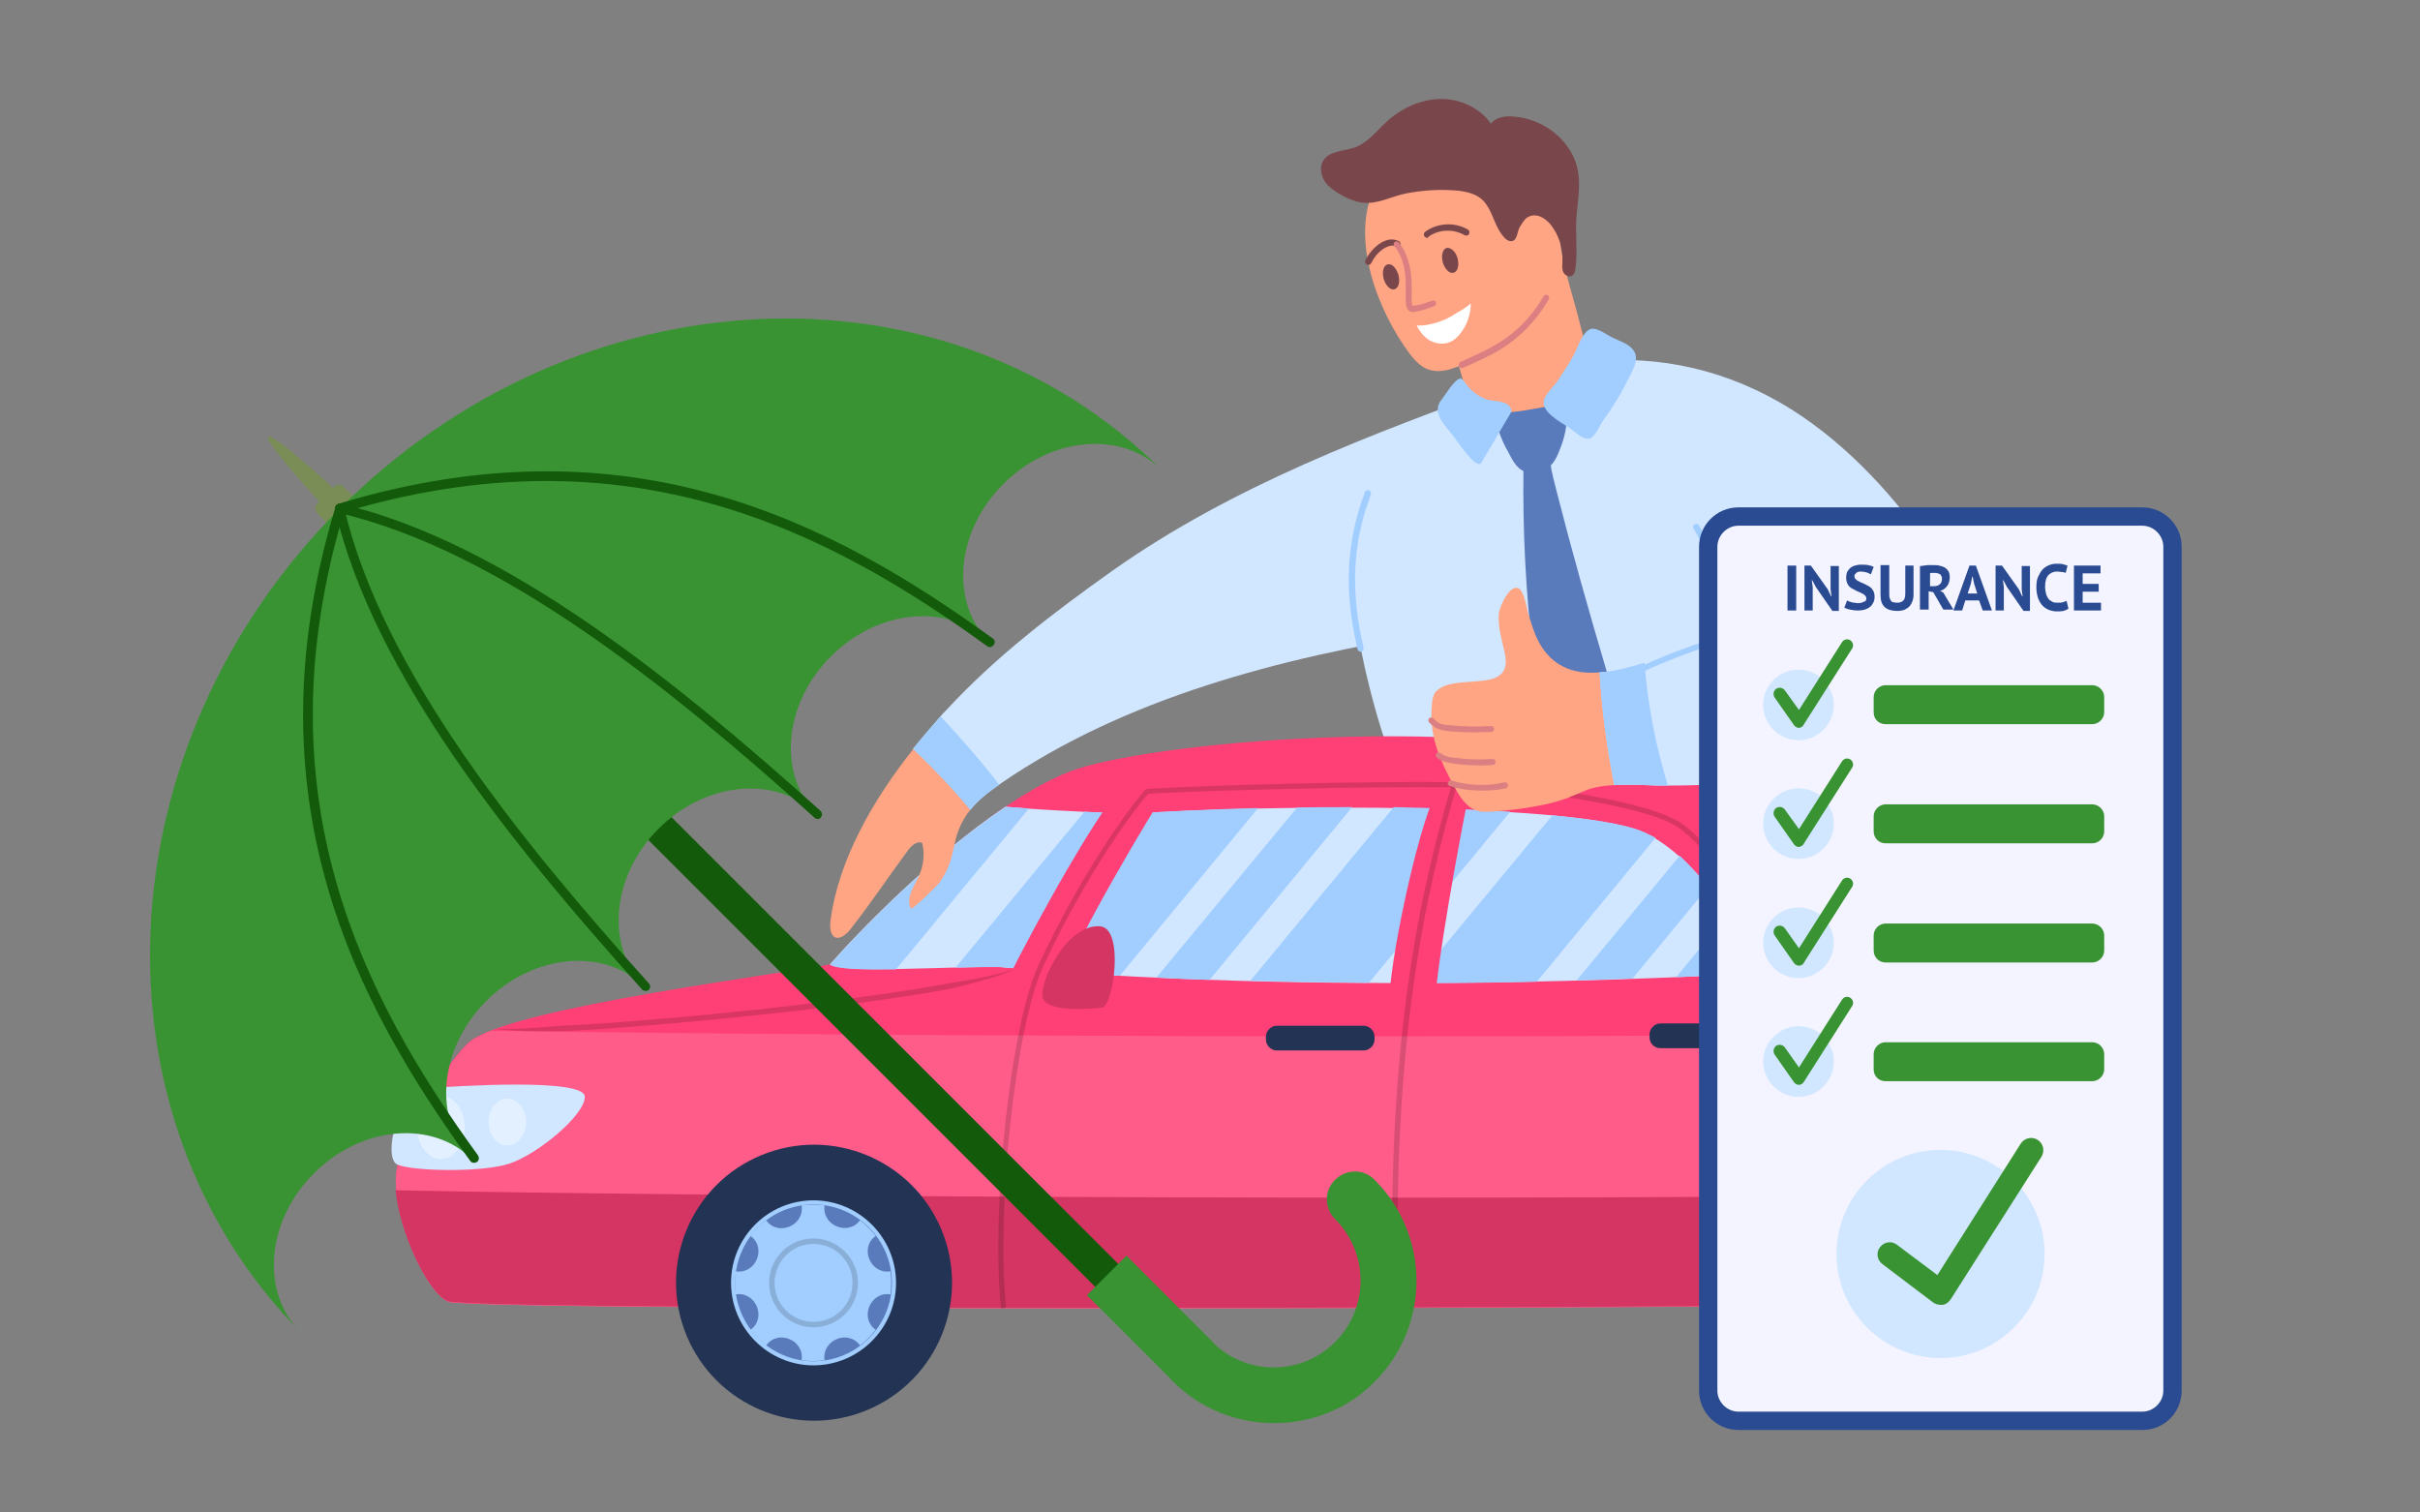 <?xml version="1.0" encoding="utf-8"?>
<!-- Generator: Adobe Illustrator 25.4.1, SVG Export Plug-In . SVG Version: 6.00 Build 0)  -->
<svg version="1.1" xmlns="http://www.w3.org/2000/svg" xmlns:xlink="http://www.w3.org/1999/xlink" x="0px" y="0px"
	 viewBox="0 0 528 330" style="enable-background:new 0 0 528 330;" xml:space="preserve">
<rect x="0" y="0" width="528" height="330" fill="#808080" stroke="none"/>
<style type="text/css">
	.st0{fill:#D1E6FF;}
	.st1{fill:#A1CEFF;}
	.st2{fill:#597ABB;}
	.st3{fill:#FFA583;}
	.st4{fill:#FF4076;}
	.st5{fill:#FF5C8A;}
	.st6{fill:#D43562;}
	.st7{opacity:0.15;}
	.st8{fill:#233354;}
	.st9{fill:#FF2121;}
	.st10{fill:#FF4D4D;}
	.st11{fill:#E3F0FF;}
	.st12{fill:#7A8D56;}
	.st13{fill:#135B0B;}
	.st14{fill:#3A9333;}
	.st15{fill:#79474B;}
	.st16{fill:#DC7F83;}
	.st17{fill:#FFFFFF;}
	.st18{fill:#F3F4FF;}
	.st19{fill:#2A4B91;}
</style>
<g id="Ñëîé_2">
</g>
<g id="Ñëîé_1">
	<path class="st0" d="M335.9,111c-1,9-5.8,17.2-11.4,24.4l-12.6,2.9c-32.5,5.2-66.4,14-93.5,32.6c-0.1,0.1-0.2,0.2-0.4,0.3
		c-2.6,1.8-4.7,3.5-6.3,5.5c-3.9-4.7-8.1-9.1-12.5-13.3c2-2.5,4-4.8,6-7.1c0.4-0.5,0.8-0.9,1.3-1.4c10.7-11.6,23.3-21.2,36.1-30.3
		c26.3-18.6,56.6-29.9,86.9-40.9C334.1,93.8,337.1,99.9,335.9,111z"/>
	<path class="st0" d="M312.3,185.4c-12.1-22.4-17.8-48.6-19.2-74.1c-0.1-1.4,2-4.1,3.4-5.1c4.1-3.1,8.3-6,12.6-8.8
		c5.2-3.4,10.4-6.2,15.5-9.7c6-4.1,12.6-7.7,20-8.6c14.9-1.8,29.6,0.6,43.9,8.8c25.6,14.8,44.4,47.1,43.6,58.1
		c-0.7,9.9-17.3,16.1-22.7,24.6c-5.7,9.2-13.6,16.8-21.6,23.9c-4.2,3.7-8.5,7.3-13.4,10c-8.5,4.6-18.6,6-28.1,3.9
		c-9.6-2.2-15.4-9.6-24-13.7C317.5,192.6,315,190.4,312.3,185.4z"/>
	<g>
		<path class="st1" d="M396.8,146.9c-0.1,0-0.3,0-0.4-0.1c-11-8.4-20.3-19.3-26.9-31.5c-0.2-0.3-0.1-0.8,0.3-0.9
			c0.3-0.2,0.8-0.1,0.9,0.3c6.5,12,15.7,22.7,26.5,31.1c0.3,0.2,0.4,0.7,0.1,1C397.2,146.8,397,146.9,396.8,146.9z"/>
	</g>
	<path class="st2" d="M340.7,177.5c-6.3-26.2-9-53.2-8.2-80.1c1.9-0.4,4.2-1.5,6.1-1.7c-1.1,4.1,0,7.3,1,11.4
		c6.7,26.3,14.8,52.3,22.8,78.3L340.7,177.5z"/>
	<path class="st3" d="M350.7,88c-3.7-6.5-5-14.1-7-21.2c-2-7.2-4.4-14.8-3.5-22.3c-10.7,5.6-21.5,11.1-30,19.7
		c7,12,7.8,12.4,10.6,25.9c7-0.3,8.5,8.4,14.5,4.8L350.7,88z"/>
	<g>
		<path class="st4" d="M103.6,226.5c11.6-6.9,62.6-13.4,77.6-16.1c7.7-8.9,33.1-34.7,52.3-42.1c15.5-6,87.1-13.7,137.5,0
			c12.7,3.4,46.8,34.9,52.4,41c13.3,2.3,24.5,7,28.4,12.3c3.9,5.4,14.7,25.3,14.5,32.5c-0.2,7.2-11.2,28.5-15.4,29.9
			c-4.3,1.4-347.7,2.4-353.1,0c-5.4-2.4-13.4-21.4-11-29.9C89,245.6,99.4,228.5,103.6,226.5z"/>
		<path class="st5" d="M466.3,254.1c-0.2,7.2-11.2,28.5-15.4,29.9c-4.3,1.4-347.8,2.4-353.1,0c-5.4-2.4-13.4-21.4-11-29.9
			c2.4-8.5,12.7-25.6,16.9-27.6c0.9-0.5,2.1-1.1,3.5-1.6c85.6,1.3,268.9,1.9,346.8,0C458.6,232.6,466.4,247.9,466.3,254.1z"/>
		<path class="st6" d="M465,259.8c-3,9.2-10.8,23-14.2,24.1c-4.3,1.4-347.8,2.4-353.1,0c-4.4-1.9-10.5-14.9-11.4-24.2
			C162,261.3,388.9,262.3,465,259.8z"/>
		<path class="st0" d="M383.6,212.3c0,0-89.1,5.7-165.3-1.3c-12.2-0.2-33.9,1.5-37.2-0.6c5.9-6.8,22.3-23.7,38.3-34.4
			c5.4,0.6,14.4,1,27.1,1.6c30.2-2.2,100-2.5,113,4.4C372.6,188.8,382.3,207.8,383.6,212.3z"/>
		<g>
			<path class="st1" d="M274.5,176.3l-30.2,36.6c-8.7-0.5-17.4-1.1-26-1.9c-2.9,0-6.3,0-9.8,0.1l28.1-34c3,0.1,6.4,0.3,10,0.5
				C254,177,263.7,176.6,274.5,176.3z"/>
			<path class="st1" d="M329.5,177.1l-30.8,37.3c-8.4,0-17-0.2-25.9-0.4l31.3-37.9C313,176.3,321.7,176.6,329.5,177.1z"/>
			<path class="st1" d="M295,176.1l-31.1,37.7c-3.8-0.1-7.7-0.3-11.6-0.5l30.7-37.1C287,176.1,291,176.1,295,176.1z"/>
			<path class="st1" d="M361.2,182.8l-25.9,31.4c-8.3,0.2-17.3,0.3-26.9,0.3l30.3-36.6c9.8,0.9,17.4,2.2,20.9,4.1
				C360.1,182.2,360.7,182.5,361.2,182.8z"/>
			<path class="st1" d="M383.2,211l-1.1,1.4c-2.6,0.2-8.3,0.5-16.4,0.8l11.3-13.7C380,204.1,382.2,208.5,383.2,211z"/>
			<path class="st1" d="M372.7,193.5l-16.5,20c-3.8,0.1-7.9,0.3-12.2,0.4l22.5-27.2C368.7,188.8,370.8,191.1,372.7,193.5z"/>
			<path class="st1" d="M224.5,176.4l-29,35.1c-7,0.1-12.8,0-14.4-1c5.9-6.8,22.3-23.7,38.3-34.4
				C220.9,176.1,222.6,176.2,224.5,176.4z"/>
		</g>
		<path class="st4" d="M313.1,218.1c0,0-8.1,0.6-9.9-1.1c0.5-10.2,7-39.8,10.6-44.7l7-0.6C320.7,171.7,314.4,203.5,313.1,218.1z"/>
		<path class="st4" d="M243.7,172.9c2.1-0.3,10.7,0.4,9.9,1c-0.7,0.7-20,32.6-22.3,41.5c-5,2.8-12.9,2.6-12.1-0.2
			C220.1,212.6,235.9,182.6,243.7,172.9z"/>
		<path class="st0" d="M423.4,209.3c-4.1,1.2-10.1,2-17.7,2.4c-5-10.2-24.4-31.1-17.8-33.5C402.4,189.1,419.6,205.1,423.4,209.3z"/>
		<path class="st0" d="M92.3,237.5c7.9-0.6,35.3-2.3,35.3,1.8c0,4-10.2,12.5-16.5,14.6c-6.3,2-21.2,1.6-24.4,0.2
			C83.4,252.7,87,237.9,92.3,237.5z"/>
		<g class="st7">
			<path d="M218.4,285.5c-2.2-22,2.1-61.9,8.2-75c9.6-20.6,20.3-34.9,23.3-38.2c0.1-0.1,0.2-0.2,0.4-0.2c14.4-0.9,68-2.3,79.7-0.9
				c10.7,1.2,29.7,3.9,36.5,8.2c6.8,4.3,20.8,22.7,25.1,32.8c2.6,11.6,4.2,26.4-8.5,56.7l-1.1-0.5c12.5-29.9,10.9-44.5,8.4-55.9
				c-4.4-10.7-18.5-28.3-24.6-32.2c-6.9-4.3-27.4-7-36-8c-11.6-1.3-64.6,0-79.3,0.9c-3.2,3.6-13.6,17.6-22.9,37.7
				c-6,13-10.3,52.6-8.1,74.4L218.4,285.5z"/>
		</g>
		<g class="st7">
			<path d="M304,285.4c-1.8-57.3,5.9-91.3,12.8-114.4l1.1,0.3c-6.8,23.1-14.5,56.9-12.7,114.1L304,285.4z"/>
		</g>
		<path class="st8" d="M278.6,229.2h18.9c1.3,0,2.4-1.1,2.4-2.4v-0.6c0-1.3-1.1-2.4-2.4-2.4h-18.9c-1.3,0-2.4,1.1-2.4,2.4v0.6
			C276.2,228.1,277.3,229.2,278.6,229.2z"/>
		<path class="st8" d="M362.3,228.7h18.9c1.3,0,2.4-1.1,2.4-2.4v-0.6c0-1.3-1.1-2.4-2.4-2.4h-18.9c-1.3,0-2.4,1.1-2.4,2.4v0.6
			C359.9,227.7,361,228.7,362.3,228.7z"/>
		<path class="st9" d="M462.8,242.5c-3.4-0.2-13-0.4-15,1.8c-2,2.2,2.6,9.2,6,9.6c3.4,0.4,8.3,0.1,12.2-0.3
			C469.8,253.3,469.3,242.9,462.8,242.5z"/>
		<path class="st10" d="M464,243.7c-2.7-0.2-10.3-0.4-11.9,1.4c-1.6,1.8,2,7.3,4.7,7.6c2.7,0.3,6.6,0.1,9.7-0.2
			C469.5,252.2,469.1,244.1,464,243.7z"/>
		<g class="st7">
			<path d="M405.8,211.6c1.8,0.6,3.6,1.1,5.4,1.6c1.8,0.5,3.7,0.9,5.5,1.4c3.7,0.8,7.4,1.7,11.1,2.4c3.7,0.8,7.4,1.4,11.1,2
				c0.9,0.2,1.9,0.3,2.8,0.4c0.9,0.1,1.9,0.2,2.8,0.3c1.9,0.2,3.8,0.2,5.6,0.1c-3.7,0.7-7.6,0.5-11.4,0.1c-3.8-0.4-7.5-1-11.2-1.8
				c-3.7-0.8-7.4-1.6-11-2.7C412.9,214.4,409.2,213.3,405.8,211.6z"/>
		</g>
		<g class="st7">
			<path d="M108.1,224.5c4.8,0.1,9.5-0.3,14.2-0.7c4.7-0.2,9.5-0.5,14.2-0.9c9.5-0.7,18.9-1.6,28.4-2.6c9.4-1,18.9-2.2,28.3-3.5
				c4.7-0.7,9.4-1.4,14-2.3c2.3-0.4,4.7-0.7,7-1.2c2.3-0.5,4.6-1,6.9-1.8c-2.1,1.1-4.4,1.8-6.7,2.4c-2.3,0.7-4.6,1.2-6.9,1.8
				c-4.7,0.9-9.4,1.6-14.1,2.3c-9.4,1.4-18.9,2.5-28.3,3.5c-9.5,1-18.9,1.9-28.4,2.6c-4.7,0.4-9.5,0.7-14.2,0.9c-2.4,0-4.8,0-7.1,0
				C112.8,224.9,110.5,224.8,108.1,224.5z"/>
		</g>
		<g>
			
				<ellipse transform="matrix(0.924 -0.383 0.383 0.924 -93.603 89.222)" class="st8" cx="177.5" cy="279.9" rx="30.1" ry="30.1"/>
			<path class="st1" d="M177.5,261.9c9.9,0,18,8.1,18,18c0,9.9-8.1,18-18,18c-9.9,0-18-8.1-18-18C159.5,270,167.5,261.9,177.5,261.9
				z"/>
			<path class="st2" d="M177.5,262.8c9.4,0,17.1,7.7,17.1,17.1c0,9.4-7.7,17.1-17.1,17.1c-9.4,0-17.1-7.7-17.1-17.1
				C160.4,270.5,168,262.8,177.5,262.8z"/>
			<g>
				<path class="st1" d="M179.9,263c-1.6-0.2-3.3-0.2-5,0c0,0,0,0.1,0,0.1c0.6,4.3-5.1,6.7-7.7,3.2c0,0,0,0,0-0.1
					c-1.3,1-2.5,2.2-3.5,3.5c0,0,0,0,0.1,0c3.5,2.6,1.1,8.3-3.2,7.7c0,0-0.1,0-0.1,0c-0.2,1.6-0.2,3.3,0,5c0,0,0.1,0,0.1,0
					c4.3-0.6,6.7,5.1,3.2,7.7c0,0,0,0-0.1,0c1,1.3,2.2,2.5,3.5,3.5c0,0,0,0,0-0.1c2.6-3.5,8.3-1.1,7.7,3.2c0,0,0,0.1,0,0.1
					c1.6,0.2,3.3,0.2,5,0c0,0,0-0.1,0-0.1c-0.6-4.3,5.1-6.7,7.7-3.2c0,0,0,0,0,0.1c1.3-1,2.5-2.2,3.5-3.5c0,0,0,0-0.1,0
					c-3.5-2.6-1.1-8.3,3.2-7.7c0,0,0.1,0,0.1,0c0.2-1.6,0.2-3.3,0-5c0,0-0.1,0-0.1,0c-4.3,0.6-6.7-5.1-3.2-7.7c0,0,0,0,0.1,0
					c-1-1.3-2.2-2.5-3.5-3.5c0,0,0,0,0,0.1C185,269.7,179.3,267.4,179.9,263C179.9,263,179.9,263,179.9,263z"/>
				<g class="st7">
					<path d="M177.5,289.6c-5.4,0-9.7-4.4-9.7-9.7c0-5.4,4.4-9.7,9.7-9.7s9.7,4.4,9.7,9.7C187.2,285.3,182.8,289.6,177.5,289.6z
						 M177.5,271.4c-4.7,0-8.5,3.8-8.5,8.5c0,4.7,3.8,8.5,8.5,8.5s8.5-3.8,8.5-8.5C186,275.2,182.2,271.4,177.5,271.4z"/>
				</g>
			</g>
		</g>
		<g>
			
				<ellipse transform="matrix(0.924 -0.383 0.383 0.924 -76.3 176.213)" class="st8" cx="404.8" cy="279.9" rx="30.1" ry="30.1"/>
			<path class="st1" d="M404.8,261.9c9.9,0,18,8.1,18,18c0,9.9-8.1,18-18,18c-9.9,0-18-8.1-18-18C386.8,270,394.9,261.9,404.8,261.9
				z"/>
			<path class="st2" d="M404.8,262.8c9.4,0,17.1,7.7,17.1,17.1c0,9.4-7.7,17.1-17.1,17.1c-9.4,0-17.1-7.7-17.1-17.1
				C387.7,270.5,395.4,262.8,404.8,262.8z"/>
			<g>
				<path class="st1" d="M407.3,263c-1.6-0.2-3.3-0.2-5,0c0,0,0,0.1,0,0.1c0.6,4.3-5.1,6.7-7.7,3.2c0,0,0,0,0-0.1
					c-1.3,1-2.5,2.2-3.5,3.5c0,0,0,0,0.1,0c3.5,2.6,1.1,8.3-3.2,7.7c0,0-0.1,0-0.1,0c-0.2,1.6-0.2,3.3,0,5c0,0,0.1,0,0.1,0
					c4.3-0.6,6.7,5.1,3.2,7.7c0,0,0,0-0.1,0c1,1.3,2.2,2.5,3.5,3.5c0,0,0,0,0-0.1c2.6-3.5,8.3-1.1,7.7,3.2c0,0,0,0.1,0,0.1
					c1.6,0.2,3.3,0.2,5,0c0,0,0-0.1,0-0.1c-0.6-4.3,5.1-6.7,7.7-3.2c0,0,0,0,0,0.1c1.3-1,2.5-2.2,3.5-3.5c0,0,0,0-0.1,0
					c-3.5-2.6-1.1-8.3,3.2-7.7c0,0,0.1,0,0.1,0c0.2-1.6,0.2-3.3,0-5c0,0-0.1,0-0.1,0c-4.3,0.6-6.7-5.1-3.2-7.7c0,0,0,0,0.1,0
					c-1-1.3-2.2-2.5-3.5-3.5c0,0,0,0,0,0.1C412.3,269.7,406.7,267.4,407.3,263C407.3,263,407.3,263,407.3,263z"/>
				<g class="st7">
					<path d="M404.8,289.6c-5.4,0-9.7-4.4-9.7-9.7c0-5.4,4.4-9.7,9.7-9.7c5.4,0,9.7,4.4,9.7,9.7
						C414.5,285.3,410.2,289.6,404.8,289.6z M404.8,271.4c-4.7,0-8.5,3.8-8.5,8.5c0,4.7,3.8,8.5,8.5,8.5c4.7,0,8.5-3.8,8.5-8.5
						C413.3,275.2,409.5,271.4,404.8,271.4z"/>
				</g>
			</g>
		</g>
		<path class="st6" d="M240,202.1c5.4,0.4,2.9,17.4,0.5,17.7c-2.4,0.4-12.1,1.1-13-2.1C226.6,214.6,232.6,201.6,240,202.1z"/>
		<g>
			<path class="st1" d="M421.7,207.5l-2.2,2.6c-3.7,0.7-8.4,1.2-13.8,1.5c-1.3-2.6-3.6-6-6.1-9.6l7-8.5
				C413.1,199.3,418.7,204.5,421.7,207.5z"/>
			<path class="st1" d="M401.3,189l-6,7.2c-2.7-3.8-5.3-7.5-7-10.6l3.5-4.3C395,183.8,398.2,186.4,401.3,189z"/>
		</g>
		<ellipse class="st11" cx="96.2" cy="246" rx="5.2" ry="6.9"/>
		<path class="st11" d="M114.8,244.8c0,2.8-1.8,5.1-4.1,5.1c-2.3,0-4.1-2.3-4.1-5.1c0-2.8,1.8-5.1,4.1-5.1
			C112.9,239.8,114.8,242,114.8,244.8z"/>
	</g>
	<path class="st12" d="M78.7,112l-3.7,3.7c-0.6,0.6-1.5,0.6-2.1,0l-3.7-3.7c-0.6-0.6-0.6-1.5,0-2.1l3.7-3.7c0.6-0.6,1.5-0.6,2.1,0
		l3.7,3.7C79.2,110.5,79.2,111.5,78.7,112z"/>
	
		<rect x="192.1" y="157.3" transform="matrix(0.707 -0.707 0.707 0.707 -107.039 206.409)" class="st13" width="7.1" height="150.3"/>
	<path class="st12" d="M75.7,109.4c4.7,4.7,7.8,9.2,6.9,10c-0.9,0.9-5.4-2.2-10-6.9c-4.7-4.7-14.9-16.3-14.1-17.2
		C59.4,94.4,71,104.7,75.7,109.4z"/>
	<path class="st14" d="M253.5,102.6c-8.7-8.7-24.2-7.4-34.6,3c-10.4,10.4-11.7,25.8-3,34.6c-8.7-8.7-24.2-7.4-34.6,3
		c-10.4,10.4-11.7,25.8-3,34.6c-8.7-8.7-24.2-7.4-34.6,3c-10.3,10.3-11.7,25.8-3,34.6c-8.7-8.7-24.2-7.4-34.6,3
		c-10.4,10.4-11.7,25.9-3,34.6c-8.7-8.7-24.2-7.4-34.6,3c-10.4,10.4-11.7,25.8-3,34.6C18.7,243,22.4,162.7,74.2,110.9
		C126,59.1,206.3,55.4,253.5,102.6z"/>
	<g>
		<g>
			<path class="st13" d="M103.4,253.7c-0.3,0-0.6-0.1-0.8-0.4C77.3,218.4,54,174.1,73.2,110.6c0.2-0.5,0.7-0.8,1.3-0.7
				c0.5,0.2,0.8,0.7,0.7,1.3c-18.9,62.6,4.1,106.4,29.1,140.9c0.3,0.5,0.2,1.1-0.2,1.4C103.8,253.7,103.6,253.7,103.4,253.7z"/>
		</g>
		<g>
			<path class="st13" d="M140.9,216.2c-0.3,0-0.6-0.1-0.8-0.3c-28.4-31.6-58.6-68.8-67-104.7c-0.1-0.5,0.2-1.1,0.8-1.2
				c0.5-0.1,1.1,0.2,1.2,0.8c8.3,35.5,38.3,72.4,66.5,103.8c0.4,0.4,0.3,1.1-0.1,1.4C141.4,216.1,141.2,216.2,140.9,216.2z"/>
		</g>
		<g>
			<path class="st13" d="M178.4,178.7c-0.2,0-0.5-0.1-0.7-0.3c-31.4-28.3-68.4-58.2-103.8-66.5c-0.5-0.1-0.9-0.7-0.8-1.2
				c0.1-0.5,0.7-0.9,1.2-0.8c35.9,8.4,73.1,38.6,104.7,67c0.4,0.4,0.5,1,0.1,1.4C179,178.6,178.7,178.7,178.4,178.7z"/>
		</g>
		<g>
			<path class="st13" d="M216,141.2c-0.2,0-0.4-0.1-0.6-0.2c-34.5-25-78.3-48-140.9-29.1c-0.5,0.2-1.1-0.1-1.3-0.7
				c-0.2-0.5,0.1-1.1,0.7-1.3c63.5-19.2,107.8,4.1,142.7,29.4c0.5,0.3,0.6,1,0.2,1.4C216.6,141,216.3,141.2,216,141.2z"/>
		</g>
	</g>
	<g>
		
			<rect x="244.8" y="274.4" transform="matrix(0.707 -0.707 0.707 0.707 -129.923 261.67)" class="st14" width="12.2" height="26.6"/>
	</g>
	<g>
		<path class="st14" d="M278,310.5c-8,0-16-3-22.1-9.1c-2.4-2.4-2.4-6.3,0-8.6c2.4-2.4,6.3-2.4,8.6,0c7.4,7.4,19.4,7.4,26.8,0
			c7.4-7.4,7.4-19.4,0-26.8c-2.4-2.4-2.4-6.3,0-8.6c2.4-2.4,6.3-2.4,8.6,0c12.2,12.2,12.2,31.9,0,44.1
			C294,307.5,286,310.5,278,310.5z"/>
	</g>
	<path class="st3" d="M306.3,75.4c2.8,4.1,5.1,6.8,10.6,5c14.9-4.9,28.3-20.5,22-36.9c-6.2-16-28-19.7-37.9-4.4
		C294.2,49.5,299.5,65.4,306.3,75.4z"/>
	<path class="st15" d="M328.1,51.7c-0.1-0.2-0.3-0.3-0.4-0.5c-1.7-2.2-2.1-5.2-3.9-7.2c-1.7-2-4.8-2.4-7.2-2.5
		c-3.3-0.2-6.6,0.1-9.8,0.7c-3.1,0.6-6.4,2.5-9.7,2c-2.4-0.3-5.9-2.2-7.5-3.9c-1.3-1.4-1.9-3.8-0.8-5.4c1.4-2,4.3-1.9,6.7-2.7
		c2.9-1,4.8-3.6,7.1-5.7c3.2-2.9,7.3-4.8,11.6-4.9c4.3-0.1,8.7,1.9,11.1,5.4c1-1.4,2.9-1.7,4.5-1.6c4.4,0.2,8.7,2.3,11.5,5.7
		c4.2,5,3.3,9.8,2.7,15.6c-0.4,4,0.3,8.1-0.3,12.1c-0.1,0.5-0.2,1-0.6,1.3c-0.6,0.5-1.7,0-2-0.7c-0.4-0.8-0.2-1.6-0.2-2.5
		c0.1-2.8-0.8-5.6-2.5-7.8c-1.2-1.5-3.2-2.8-5.1-1.7c-0.8,0.5-1.3,1.5-1.8,2.3c-0.5,1-0.5,3.2-2.1,2.9
		C329,52.5,328.5,52.2,328.1,51.7z"/>
	<path class="st3" d="M211.7,176.7c-1.7,2.1-2.9,4.6-3.5,7.8c-0.6,3-1.3,5.3-3.1,7.9c-0.4,0.6-6.1,6.3-6.4,5.8
		c-1.1-2.3,0.7-4.8,1.8-7.1c1-2.2,1.3-4.8,0.7-7.2c-1.1-0.5-2.3,0.6-3,1.5c-4.3,5.8-8.2,11.7-12.7,17.4c-2.5,3.1-4.8,2.1-4.3-1.9
		c1.7-13.3,9.4-26.6,18.1-37.5C203.6,167.5,207.8,172,211.7,176.7z"/>
	<path class="st1" d="M218,171.2c-2.6,1.8-4.7,3.5-6.3,5.5c-3.9-4.7-8.1-9.1-12.5-13.3c2-2.5,4-4.8,6-7.1
		C209.7,161.1,214,166,218,171.2z"/>
	<path class="st3" d="M352.3,171.3c-8.3,0.3-6.8,3.1-19.5,5c-1.8,0.3-8.4,1.1-10.1,0.7c-2.4-0.5-4-2.8-5.2-5
		c-3.4-6.2-5.7-11.2-5.1-18.2c0.1-1,0.2-2,0.8-2.8c4-4.6,17.3,1,15.1-8.6c-0.6-2.7-1.5-5.6-1.3-8.4c0.1-1.5,2.4-6.7,4.4-5.6
		c1.1,0.6,1.7,4.2,2,5.4c0.5,1.6,1,3.2,1.6,4.7c2.9,6.9,8.2,8.7,14,8.2C349.6,154.9,350.6,163.2,352.3,171.3z"/>
	<path class="st0" d="M427.7,159c-9.5,10.7-24.7,12.7-38.2,12.1c-8.5-0.4-17.1,0.3-25.6,0.3c-1.6,0-3.2,0-4.8-0.1
		c-2.3-0.1-4.6-0.1-6.9,0c-1.6-8.1-2.7-16.3-3.2-24.6c3.2-0.2,6.5-1.1,9.8-2.1c3.4-1.1,6.8-2.3,9.7-3.2c11.3-3.3,22.8-5.5,34.5-6.8
		c5.7-0.6,11.5-0.9,17,0.6C431.7,138.4,435.9,149.8,427.7,159z"/>
	<path class="st1" d="M363.9,171.4c-1.6,0-3.2,0-4.8-0.1c-2.3-0.1-4.6-0.1-6.9,0c-1.6-8.1-2.7-16.3-3.2-24.6
		c3.2-0.2,6.5-1.1,9.8-2.1C359.5,153.7,361.2,162.6,363.9,171.4z"/>
	<path class="st2" d="M340.5,88.3c0.2,0,0.5,0,0.7,0.1c0.3,0.2,0.4,0.5,0.4,0.8c0.5,2.6,0,5.4-0.9,7.9c-0.6,1.6-1.4,3.9-2.9,4.9
		c-1.4,1-3.6,1.4-5.3,0.8c-1.7-0.6-2.7-2.8-3.5-4.3c-1.1-1.9-4.3-8.3-0.5-8.5C332.7,89.8,336.5,88.7,340.5,88.3z"/>
	<g>
		<path class="st15" d="M298.5,57.8c-0.1,0-0.2,0-0.3-0.1c-0.3-0.2-0.5-0.6-0.3-0.9c1-2,2.7-3.7,4.4-4.3c1-0.4,2-0.3,2.9,0.1
			c0.3,0.2,0.5,0.6,0.3,0.9c-0.2,0.3-0.6,0.5-0.9,0.3c-0.5-0.3-1.1-0.3-1.8,0c-1.4,0.5-2.8,1.9-3.6,3.6
			C299,57.7,298.8,57.8,298.5,57.8z"/>
	</g>
	<g>
		<path class="st15" d="M311.4,51.9c-0.2,0-0.4-0.1-0.6-0.3c-0.2-0.3-0.2-0.7,0.1-1c2.7-2,6.5-2.2,9.4-0.5c0.3,0.2,0.4,0.6,0.2,1
			c-0.2,0.3-0.6,0.4-1,0.2c-2.4-1.4-5.6-1.3-7.9,0.4C311.7,51.9,311.5,51.9,311.4,51.9z"/>
	</g>
	<g>
		<path class="st16" d="M308.4,68.1c-0.4,0-0.8-0.1-1.1-0.4c-0.7-0.7-0.6-1.9-0.6-3.7c0-0.6,0-1.3,0-2c0-2-0.3-5.7-2.5-8.3
			c-0.2-0.3-0.2-0.7,0.1-0.9c0.3-0.2,0.7-0.2,0.9,0.1c2.4,3,2.8,7,2.8,9.1c0,0.7,0,1.4,0,2c0,1.2-0.1,2.5,0.2,2.7c0,0,0,0,0.2,0
			c0.7,0,2.2-0.4,4.1-1.1c0.3-0.1,0.7,0,0.8,0.4c0.1,0.3,0,0.7-0.4,0.8C310.9,67.6,309.3,68,308.4,68.1
			C308.4,68.1,308.4,68.1,308.4,68.1z"/>
	</g>
	<path class="st15" d="M318,56.3c0.4,1.5,0.1,2.9-0.8,3.2c-0.9,0.3-1.9-0.7-2.4-2.2c-0.4-1.5-0.1-2.9,0.8-3.2
		C316.5,53.9,317.6,54.9,318,56.3z"/>
	<path class="st15" d="M305.1,59.9c0.4,1.5,0.1,2.9-0.8,3.2c-0.9,0.3-1.9-0.7-2.4-2.2c-0.4-1.5-0.1-2.9,0.8-3.2
		C303.6,57.4,304.6,58.4,305.1,59.9z"/>
	<path class="st17" d="M320.9,66.2c0,2.2-0.7,4.4-2,6.2c-0.7,1-1.7,2-3,2.4c-1.4,0.4-2.9,0.1-4.1-0.6c-1.2-0.8-2.1-1.9-2.7-3.2
		c1.9,0.2,4.3-0.6,4.9-0.8c1.3-0.4,2.7-1.2,3.8-1.9C318.9,67.7,320,67,320.9,66.2z"/>
	<path class="st1" d="M346.2,95.7c0.2,0,0.4,0,0.6,0c1.1-0.3,2.2-2.7,2.8-3.7c2-2.8,3.9-5.7,5.4-8.8c0.9-1.9,2.8-4.6,1.5-6.6
		c-1-1.6-3.2-2.2-4.8-3c-1.4-0.7-3.8-2.6-5.1-1.6c-1.6,1.1-2.4,3.9-3.3,5.6c-1.1,1.9-2.3,3.8-3.6,5.7c-0.9,1.3-3.2,3.2-2.9,4.9
		c0.6,2.6,4.6,4.3,6.5,5.8C343.9,94.5,345.2,95.6,346.2,95.7z"/>
	<path class="st1" d="M329.6,89c0.4,0.7-0.1,1.3-0.7,2.3c-1.9,3.2-3.7,6.3-5.6,9.5c-0.1,0.1-0.2,0.3-0.3,0.4
		c-1.4,0.7-5.1-5.1-5.8-5.9c-1.8-2.4-5.1-5.3-2.6-8.2c0.7-0.9,2.8-4.4,4-4.5c0.4,0,0.7,0.4,1,0.8c1.2,1.8,2.9,3.1,4.9,3.8
		C326.1,87.6,328.7,87.4,329.6,89z"/>
	<g>
		<path class="st1" d="M358.5,146.6c-0.3,0-0.5-0.2-0.6-0.4c-0.2-0.4,0-0.8,0.3-0.9c14.3-6.5,29.5-10.4,45.1-11.6
			c0.4,0,0.7,0.3,0.7,0.6c0,0.4-0.3,0.7-0.6,0.7c-15.5,1.1-30.5,5-44.6,11.4C358.7,146.6,358.6,146.6,358.5,146.6z"/>
	</g>
	<g>
		<path class="st18" d="M379.3,310h88.1c3.6,0,6.6-2.9,6.6-6.6V119.3c0-3.6-2.9-6.6-6.6-6.6h-88.1c-3.6,0-6.6,2.9-6.6,6.6v184.1
			C372.8,307.1,375.7,310,379.3,310z"/>
		<path class="st19" d="M467.4,312h-88.1c-4.7,0-8.6-3.8-8.6-8.6V119.3c0-4.7,3.8-8.6,8.6-8.6h88.1c4.7,0,8.6,3.8,8.6,8.6v184.1
			C476,308.2,472.2,312,467.4,312z M379.3,114.7c-2.5,0-4.6,2.1-4.6,4.6v184.1c0,2.5,2.1,4.6,4.6,4.6h88.1c2.5,0,4.6-2.1,4.6-4.6
			V119.3c0-2.5-2.1-4.6-4.6-4.6H379.3z"/>
	</g>
	<path class="st0" d="M423.4,250.9c12.5,0,22.7,10.2,22.7,22.7c0,12.5-10.2,22.7-22.7,22.7c-12.5,0-22.7-10.2-22.7-22.7
		C400.7,261.1,410.8,250.9,423.4,250.9z"/>
	<g>
		<path class="st14" d="M423.4,284.7c-0.6,0-1.1-0.2-1.6-0.5l-11.1-8.4c-1.2-0.9-1.4-2.6-0.5-3.7c0.9-1.2,2.6-1.4,3.7-0.5l8.8,6.6
			l18.2-28.7c0.8-1.2,2.4-1.6,3.7-0.8c1.2,0.8,1.6,2.4,0.8,3.7l-19.8,31.1c-0.4,0.6-1,1.1-1.8,1.2
			C423.7,284.7,423.5,284.7,423.4,284.7z"/>
	</g>
	<path class="st0" d="M392.4,146.1c4.3,0,7.7,3.5,7.7,7.7c0,4.3-3.5,7.7-7.7,7.7c-4.3,0-7.7-3.5-7.7-7.7
		C384.7,149.5,388.2,146.1,392.4,146.1z"/>
	<g>
		<path class="st14" d="M392.5,158.8c-0.4,0-0.8-0.2-1.1-0.6l-4.2-6c-0.4-0.6-0.3-1.4,0.3-1.9c0.6-0.4,1.4-0.3,1.9,0.3l3.1,4.3
			l9.4-14.8c0.4-0.6,1.2-0.8,1.8-0.4c0.6,0.4,0.8,1.2,0.4,1.8l-10.5,16.5C393.4,158.5,392.9,158.8,392.5,158.8
			C392.5,158.8,392.5,158.8,392.5,158.8z"/>
	</g>
	<path class="st14" d="M411.4,158h45.1c1.4,0,2.6-1.2,2.6-2.6v-3.3c0-1.4-1.2-2.6-2.6-2.6h-45.1c-1.4,0-2.6,1.2-2.6,2.6v3.3
		C408.8,156.9,409.9,158,411.4,158z"/>
	<path class="st0" d="M392.4,172c4.3,0,7.7,3.5,7.7,7.7c0,4.3-3.5,7.7-7.7,7.7c-4.3,0-7.7-3.5-7.7-7.7
		C384.7,175.5,388.2,172,392.4,172z"/>
	<g>
		<path class="st14" d="M392.5,184.8c-0.4,0-0.8-0.2-1.1-0.6l-4.2-6c-0.4-0.6-0.3-1.4,0.3-1.9c0.6-0.4,1.4-0.3,1.9,0.3l3.1,4.3
			l9.4-14.8c0.4-0.6,1.2-0.8,1.8-0.4c0.6,0.4,0.8,1.2,0.4,1.8l-10.5,16.5C393.4,184.5,392.9,184.7,392.5,184.8
			C392.5,184.8,392.5,184.8,392.5,184.8z"/>
	</g>
	<path class="st14" d="M411.4,184h45.1c1.4,0,2.6-1.2,2.6-2.6v-3.3c0-1.4-1.2-2.6-2.6-2.6h-45.1c-1.4,0-2.6,1.2-2.6,2.6v3.3
		C408.8,182.8,409.9,184,411.4,184z"/>
	<path class="st0" d="M392.4,198c4.3,0,7.7,3.5,7.7,7.7c0,4.3-3.5,7.7-7.7,7.7c-4.3,0-7.7-3.5-7.7-7.7
		C384.7,201.4,388.2,198,392.4,198z"/>
	<g>
		<path class="st14" d="M392.5,210.7c-0.4,0-0.8-0.2-1.1-0.6l-4.2-6c-0.4-0.6-0.3-1.4,0.3-1.9c0.6-0.4,1.4-0.3,1.9,0.3l3.1,4.4
			l9.4-14.8c0.4-0.6,1.2-0.8,1.8-0.4c0.6,0.4,0.8,1.2,0.4,1.8l-10.5,16.5C393.4,210.5,392.9,210.7,392.5,210.7
			C392.5,210.7,392.5,210.7,392.5,210.7z"/>
	</g>
	<path class="st14" d="M411.4,210h45.1c1.4,0,2.6-1.2,2.6-2.6v-3.3c0-1.4-1.2-2.6-2.6-2.6h-45.1c-1.4,0-2.6,1.2-2.6,2.6v3.3
		C408.8,208.8,409.9,210,411.4,210z"/>
	<path class="st0" d="M392.4,223.9c4.3,0,7.7,3.5,7.7,7.7c0,4.3-3.5,7.7-7.7,7.7c-4.3,0-7.7-3.5-7.7-7.7
		C384.7,227.4,388.2,223.9,392.4,223.9z"/>
	<g>
		<path class="st14" d="M392.5,236.7c-0.4,0-0.8-0.2-1.1-0.6l-4.2-6c-0.4-0.6-0.3-1.4,0.3-1.9c0.6-0.4,1.4-0.3,1.9,0.3l3.1,4.4
			l9.4-14.8c0.4-0.6,1.2-0.8,1.8-0.4c0.6,0.4,0.8,1.2,0.4,1.8l-10.5,16.5C393.4,236.4,392.9,236.7,392.5,236.7
			C392.5,236.7,392.5,236.7,392.5,236.7z"/>
	</g>
	<path class="st14" d="M411.4,235.9h45.1c1.4,0,2.6-1.2,2.6-2.6V230c0-1.4-1.2-2.6-2.6-2.6h-45.1c-1.4,0-2.6,1.2-2.6,2.6v3.3
		C408.8,234.8,409.9,235.9,411.4,235.9z"/>
	<g>
		<path class="st19" d="M390,123.4h1.9v9.8H390V123.4z"/>
		<path class="st19" d="M396.2,128.1l-0.8-1.5h-0.1l0.2,1.5v5.1h-1.8v-9.8h1.4l3.7,5.2l0.7,1.5h0.1l-0.2-1.5v-5.1h1.8v9.8h-1.4
			L396.2,128.1z"/>
		<path class="st19" d="M407.2,130.6c0-0.3-0.1-0.5-0.3-0.7c-0.2-0.2-0.5-0.4-0.8-0.5c-0.3-0.2-0.7-0.3-1.1-0.5
			c-0.4-0.2-0.7-0.4-1.1-0.6c-0.3-0.2-0.6-0.5-0.8-0.9c-0.2-0.4-0.3-0.8-0.3-1.4c0-0.5,0.1-0.9,0.2-1.2c0.2-0.3,0.4-0.6,0.7-0.9
			c0.3-0.2,0.6-0.4,1-0.5c0.4-0.1,0.8-0.2,1.3-0.2c0.6,0,1.1,0,1.6,0.1c0.5,0.1,0.9,0.2,1.2,0.4l-0.6,1.6c-0.2-0.1-0.5-0.2-0.9-0.4
			c-0.4-0.1-0.9-0.2-1.3-0.2c-0.4,0-0.8,0.1-1,0.3c-0.2,0.2-0.4,0.4-0.4,0.7c0,0.3,0.1,0.5,0.3,0.7c0.2,0.2,0.5,0.4,0.8,0.5
			c0.3,0.2,0.7,0.3,1.1,0.5c0.4,0.2,0.7,0.4,1.1,0.6c0.3,0.2,0.6,0.5,0.8,0.9c0.2,0.3,0.3,0.8,0.3,1.3c0,0.5-0.1,1-0.3,1.3
			c-0.2,0.4-0.4,0.7-0.7,0.9c-0.3,0.3-0.7,0.4-1.1,0.6c-0.4,0.1-0.9,0.2-1.5,0.2c-0.7,0-1.3-0.1-1.8-0.2c-0.5-0.1-0.9-0.3-1.2-0.4
			l0.6-1.6c0.1,0.1,0.2,0.1,0.4,0.2c0.2,0.1,0.3,0.1,0.6,0.2c0.2,0.1,0.4,0.1,0.6,0.1c0.2,0,0.5,0.1,0.7,0.1c0.6,0,1-0.1,1.3-0.3
			C407,131.3,407.2,131,407.2,130.6z"/>
		<path class="st19" d="M415.7,123.4h1.8v6.3c0,0.6-0.1,1.2-0.3,1.6c-0.2,0.5-0.4,0.8-0.7,1.1c-0.3,0.3-0.7,0.5-1.1,0.7
			c-0.4,0.1-0.9,0.2-1.4,0.2c-2.5,0-3.7-1.1-3.7-3.4v-6.6h1.9v6.2c0,0.4,0,0.7,0.1,1c0.1,0.3,0.2,0.5,0.3,0.6
			c0.1,0.2,0.3,0.3,0.6,0.3c0.2,0.1,0.5,0.1,0.8,0.1c0.6,0,1-0.2,1.3-0.5c0.3-0.3,0.4-0.9,0.4-1.6V123.4z"/>
		<path class="st19" d="M419.1,123.5c0.2,0,0.4-0.1,0.7-0.1c0.2,0,0.5-0.1,0.7-0.1c0.2,0,0.5,0,0.7,0s0.4,0,0.6,0
			c0.5,0,0.9,0,1.3,0.1c0.4,0.1,0.8,0.2,1.2,0.4c0.3,0.2,0.6,0.5,0.8,0.8c0.2,0.4,0.3,0.8,0.3,1.3c0,0.8-0.2,1.5-0.6,2
			c-0.4,0.5-0.9,0.9-1.5,1l0.7,0.4l2.2,3.7h-2.2l-2.2-3.8l-1-0.2v4h-1.9V123.5z M422.1,125c-0.2,0-0.4,0-0.6,0c-0.2,0-0.3,0-0.4,0.1
			v2.8h0.8c0.5,0,1-0.1,1.3-0.4c0.3-0.2,0.5-0.6,0.5-1.2c0-0.4-0.1-0.7-0.4-1C422.9,125.1,422.6,125,422.1,125z"/>
		<path class="st19" d="M431.8,131h-3l-0.7,2.2h-1.9l3.5-9.8h1.4l3.5,9.8h-2L431.8,131z M429.3,129.5h2.1l-0.7-2.2l-0.3-1.5h-0.1
			l-0.3,1.6L429.3,129.5z"/>
		<path class="st19" d="M437.9,128.1l-0.8-1.5h-0.1l0.2,1.5v5.1h-1.8v-9.8h1.4l3.7,5.2l0.7,1.5h0.1l-0.2-1.5v-5.1h1.8v9.8h-1.4
			L437.9,128.1z"/>
		<path class="st19" d="M451.3,132.8c-0.3,0.2-0.7,0.4-1.1,0.5c-0.5,0.1-0.9,0.1-1.4,0.1c-0.6,0-1.1-0.1-1.7-0.3
			c-0.5-0.2-1-0.5-1.4-0.9c-0.4-0.4-0.7-0.9-1-1.6c-0.2-0.6-0.4-1.4-0.4-2.4c0-1,0.1-1.8,0.4-2.4c0.3-0.6,0.6-1.2,1-1.6
			c0.4-0.4,0.9-0.7,1.4-0.9c0.5-0.2,1-0.3,1.6-0.3c0.6,0,1,0,1.4,0.1c0.4,0.1,0.7,0.2,1,0.3l-0.4,1.6c-0.2-0.1-0.5-0.2-0.8-0.2
			c-0.3,0-0.6-0.1-1.1-0.1c-0.8,0-1.4,0.3-1.9,0.8c-0.5,0.6-0.7,1.4-0.7,2.6c0,0.5,0.1,1,0.2,1.4c0.1,0.4,0.3,0.8,0.5,1.1
			c0.2,0.3,0.5,0.5,0.9,0.7c0.3,0.2,0.7,0.2,1.2,0.2c0.4,0,0.8,0,1.1-0.1c0.3-0.1,0.5-0.2,0.8-0.3L451.3,132.8z"/>
		<path class="st19" d="M452.5,123.4h5.8v1.7h-3.9v2.3h3.5v1.7h-3.5v2.4h4v1.7h-5.9V123.4z"/>
	</g>
	<g>
		<path class="st1" d="M296.9,142.2c-0.3,0-0.6-0.2-0.7-0.5c-3-12.6-2.5-23.5,1.6-34.3c0.1-0.4,0.5-0.5,0.9-0.4
			c0.4,0.1,0.5,0.5,0.4,0.9c-4,10.5-4.5,21.1-1.6,33.4c0.1,0.4-0.1,0.8-0.5,0.8C297,142.2,297,142.2,296.9,142.2z"/>
	</g>
	<g>
		<path class="st16" d="M318.9,80.3c-0.2,0-0.5-0.1-0.6-0.4c-0.1-0.3,0-0.7,0.3-0.9c3.3-1.5,6.8-3,9.8-5.1c3.4-2.4,6.3-5.6,8.4-9.3
			c0.2-0.3,0.6-0.4,0.9-0.2c0.3,0.2,0.4,0.6,0.2,0.9c-2.2,3.9-5.3,7.3-8.8,9.8c-3.1,2.2-6.6,3.7-10,5.2
			C319,80.3,319,80.3,318.9,80.3z"/>
	</g>
	<g>
		<path class="st16" d="M321.9,159.8c-2,0-4.1-0.1-6.1-0.3c-1.8-0.2-2.9-0.7-4-1.9c-0.2-0.3-0.2-0.7,0-0.9c0.3-0.2,0.7-0.2,0.9,0
			c0.9,1,1.7,1.4,3.2,1.5c3.1,0.3,6.3,0.4,9.4,0.2c0.4,0,0.7,0.3,0.7,0.6c0,0.4-0.3,0.7-0.6,0.7
			C324.3,159.7,323.1,159.8,321.9,159.8z"/>
	</g>
	<g>
		<path class="st16" d="M323,167c-1.9,0-3.9-0.1-5.9-0.4c-1.2-0.2-2.4-0.3-3.6-1.3c-0.3-0.2-0.3-0.6-0.1-0.9
			c0.2-0.3,0.6-0.3,0.9-0.1c0.8,0.7,1.7,0.9,2.9,1c2.9,0.4,5.6,0.5,8.4,0.3c0.4,0,0.7,0.2,0.7,0.6c0,0.4-0.2,0.7-0.6,0.7
			C324.8,167,323.9,167,323,167z"/>
	</g>
	<g>
		<path class="st16" d="M323.2,172.5c-2.3,0-4.7-0.3-6.9-1c-0.3-0.1-0.5-0.5-0.4-0.8c0.1-0.3,0.5-0.5,0.8-0.4
			c3.7,1.1,7.7,1.3,11.5,0.4c0.3-0.1,0.7,0.1,0.8,0.5c0.1,0.3-0.1,0.7-0.5,0.8C326.7,172.4,324.9,172.5,323.2,172.5z"/>
	</g>
</g>
</svg>
